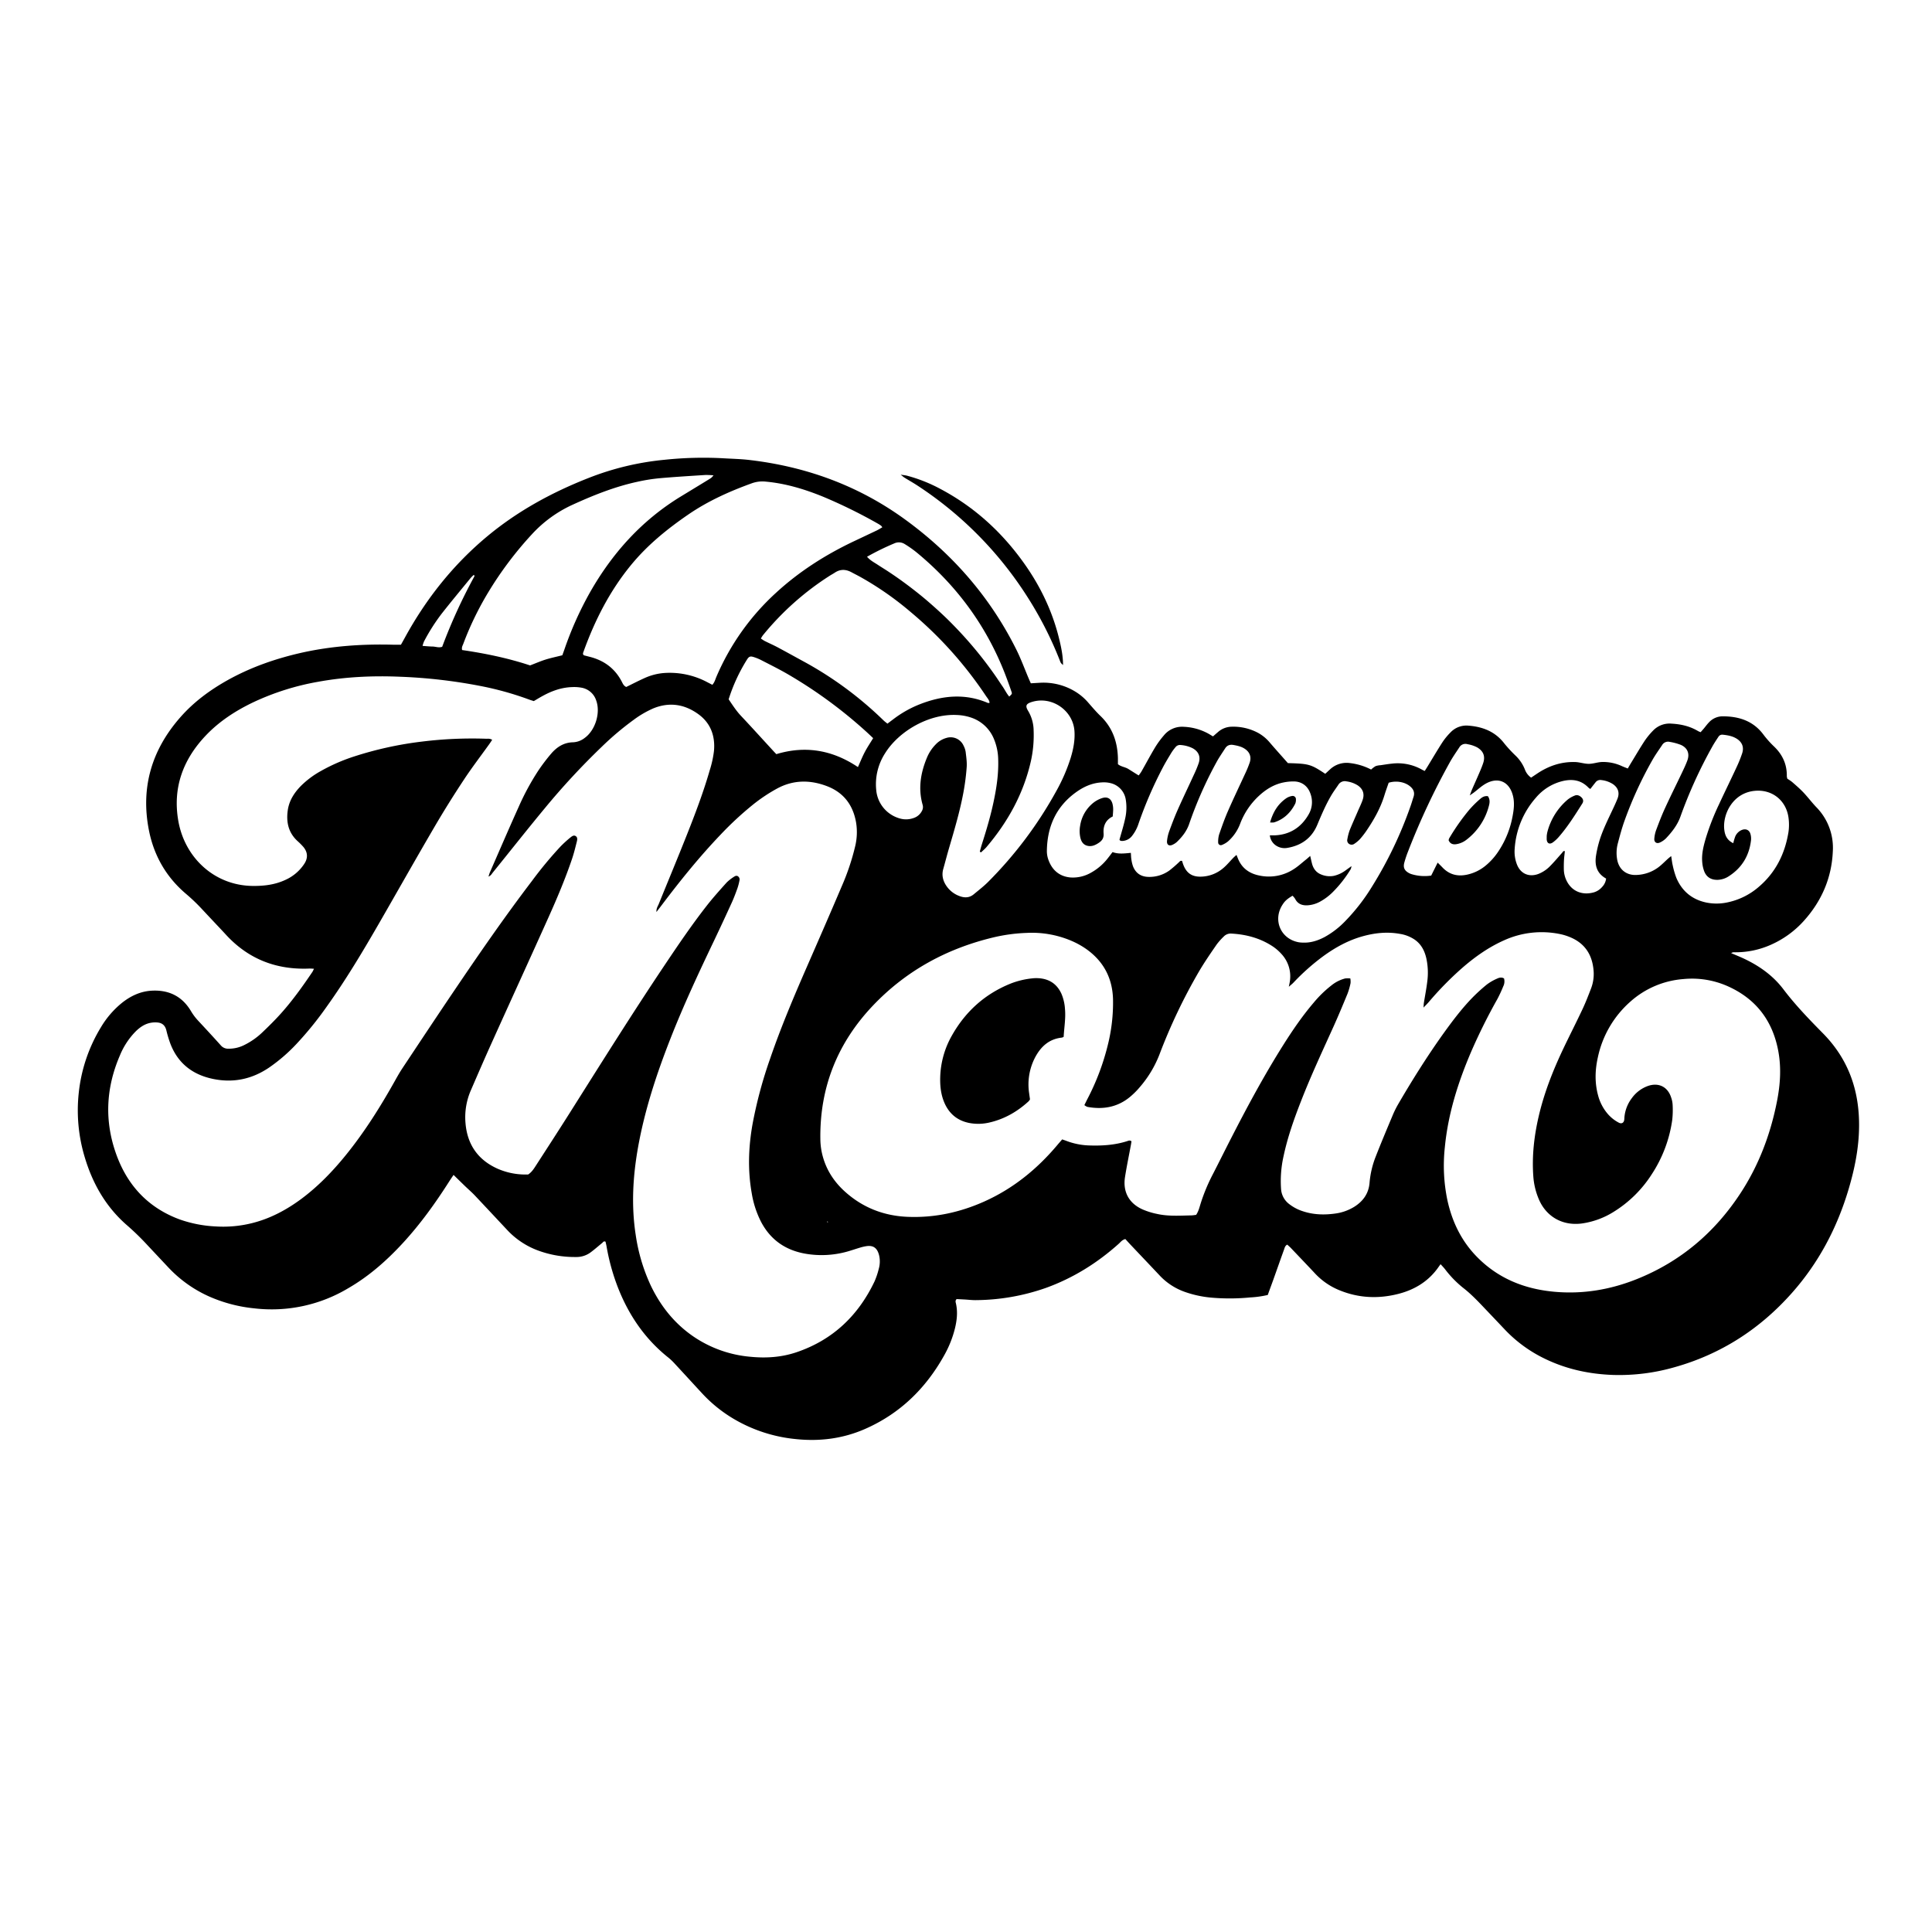 <?xml version="1.0" encoding="UTF-8"?> <svg xmlns="http://www.w3.org/2000/svg" id="Layer_1" data-name="Layer 1" viewBox="0 0 1500 1500"><path d="M1387.72,604.64a33,33,0,0,1,3.62,2.45c3,2.62,6,5.2,8.75,8.08,3.51,3.71,6.59,7.84,10.12,11.54A44.9,44.9,0,0,1,1423,660.9c-.87,20.71-8.68,38.67-22.45,54a75.15,75.15,0,0,1-25.6,18.59,67,67,0,0,1-28.19,5.85,4.26,4.26,0,0,0-2.7.65c1.7.72,3.4,1.45,5.11,2.16,13.89,5.81,26.34,13.88,35.45,25.91,9.33,12.31,20,23.34,30.76,34.26,19.83,20.11,28.25,44.43,28,72.2-.12,16.65-3.39,32.79-8.1,48.66-8.92,30.06-23.23,57.23-44.11,80.74-24.8,27.93-55,47.46-91.06,57.58a155.7,155.7,0,0,1-47.8,6c-18.2-.65-35.73-4.36-52.24-12.27a106.06,106.06,0,0,1-31.65-22.88q-7.42-7.86-14.89-15.68c-5.61-5.92-11.17-11.86-17.67-16.88A81.74,81.74,0,0,1,1122,985.52c-1-1.3-2.18-2.5-3.52-4-.56.74-.91,1.17-1.21,1.62-7.73,11.4-18.66,18.16-31.8,21.48-15.32,3.87-30.45,3.23-45.21-2.75a53.22,53.22,0,0,1-19.13-13c-6.22-6.65-12.52-13.23-18.8-19.82-.89-.94-1.89-1.77-2.91-2.72-1.72.87-2,2.45-2.47,3.78-2.78,7.66-5.46,15.36-8.19,23-1.46,4.09-3,8.17-4.46,12.29a76.36,76.36,0,0,1-13.66,1.92,162.93,162.93,0,0,1-30.12.16,83.91,83.91,0,0,1-20.52-4.42,49.06,49.06,0,0,1-19.41-12.53c-7.53-8-15.14-16-22.71-24-1.43-1.51-2.82-3.06-4.17-4.54-2.54.63-3.75,2.45-5.26,3.79C851.72,980.74,833,992.39,811.83,1000a167.16,167.16,0,0,1-54.11,9.42c-2.84.05-5.68-.31-8.52-.48l-6.47-.34c-1.25,1.27-.76,2.43-.53,3.45,1.49,6.66.74,13.2-.88,19.71a83.82,83.82,0,0,1-8.25,20.53c-14.28,25.65-34.31,45.22-61.36,57.11-17.4,7.65-35.64,9.91-54.54,7.83a116.63,116.63,0,0,1-47.69-15.72,108.45,108.45,0,0,1-24.27-19.61c-7.09-7.66-14.12-15.37-21.21-23a44.74,44.74,0,0,0-4.91-4.73c-18-14.25-30.55-32.5-39-53.7a166.5,166.5,0,0,1-9.17-32.81c-.22-1.27-.55-2.53-.8-3.63-1.47-.65-1.91.42-2.57,1-3.09,2.51-6.06,5.16-9.27,7.51a18.41,18.41,0,0,1-11.23,3.4,82.26,82.26,0,0,1-28.46-4.75,62.07,62.07,0,0,1-24.58-16c-8.43-9-16.83-18-25.32-27-2.34-2.47-4.93-4.7-7.39-7.06-2.19-2.1-4.35-4.23-6.52-6.34l-2.64-2.59c-1.23,1.84-2.29,3.35-3.28,4.91-10.72,16.83-22.31,33-35.84,47.73-12.52,13.61-26.24,25.79-42.31,35.13a115.68,115.68,0,0,1-73.18,15.84,115,115,0,0,1-35.06-9.18A98.26,98.26,0,0,1,130.68,984q-8.19-8.7-16.36-17.43a200,200,0,0,0-15.47-15.06c-16.58-14.3-27-32.56-33.16-53.39a125.67,125.67,0,0,1-4.55-49.56,122.35,122.35,0,0,1,17.4-51.3,71,71,0,0,1,15.91-18.45c7-5.61,14.75-9.27,23.83-9.67,13.1-.57,23.25,4.54,30,15.9a42.35,42.35,0,0,0,5.42,7.26c5.94,6.39,11.88,12.78,17.7,19.29a7.38,7.38,0,0,0,5.95,2.62,26.53,26.53,0,0,0,12.08-2.74,56.06,56.06,0,0,0,14-9.7c5.08-4.84,10.09-9.77,14.76-15,9-10.06,16.8-21,24.37-32.2a23.87,23.87,0,0,0,1.2-2.43c-1.52-.07-2.57-.19-3.61-.15-25.32,1.06-46.92-7.15-64.31-25.84q-3.67-4-7.38-7.9c-3.89-4.15-7.8-8.29-11.68-12.45A144.47,144.47,0,0,0,144.43,694c-15.33-13-24.85-29.55-28.76-49.14-6.65-33.4,2.1-62.72,24.46-88.11,10.39-11.8,22.88-21,36.56-28.66,18.37-10.25,38-17,58.5-21.55,22.93-5,46.15-6.59,69.56-6,2.08.05,4.16,0,6.55,0,1-1.78,2-3.57,3-5.39,16.55-30.31,37.7-56.92,64.3-79,23.58-19.55,50.17-34,78.63-45.15a216.48,216.48,0,0,1,58.43-14,287.5,287.5,0,0,1,45.45-1.22c6.82.42,13.67.54,20.44,1.32,44.18,5.12,84.79,19.84,120.91,46.05,36.87,26.76,66.12,60.16,86.53,101,3.72,7.45,6.58,15.32,9.84,23,.44,1,.91,2.06,1.5,3.37l6.75-.4a47.34,47.34,0,0,1,28.23,7.12,42.44,42.44,0,0,1,9.47,8.12c3.12,3.56,6.18,7.21,9.59,10.48,9.35,9,13.24,20.08,13.58,32.72,0,1.51,0,3,0,4.73,2.33,2,5.56,2.17,8.1,3.75s5.13,3.23,8,5a30.77,30.77,0,0,0,2.14-3c3.56-6.26,6.94-12.63,10.65-18.81a69.63,69.63,0,0,1,6.71-9.16,18.13,18.13,0,0,1,15.55-6.78,43.21,43.21,0,0,1,18.51,5c1.33.72,2.61,1.53,4.15,2.44,1.29-1.12,2.54-2.23,3.82-3.31a16.44,16.44,0,0,1,10.33-4.19A40.82,40.82,0,0,1,976.77,569a32.06,32.06,0,0,1,9.14,7.58c4.68,5.45,9.5,10.78,14,15.9,16.35.46,17.74.85,29,8.29,1.14-1,2.36-2.18,3.59-3.3a18.79,18.79,0,0,1,15.71-5,47.49,47.49,0,0,1,16.32,5,19.36,19.36,0,0,1,3.48-2.64,14,14,0,0,1,3.89-.72c2.81-.42,5.62-.9,8.44-1.19a38.29,38.29,0,0,1,23.62,4.59c.62.36,1.29.64,2.19,1.08.93-1.47,1.74-2.7,2.51-4,3.76-6.15,7.4-12.37,11.32-18.42a49,49,0,0,1,6.12-7.45,17,17,0,0,1,13.88-5.34c11.25.85,21,4.64,28.09,14a102.21,102.21,0,0,0,8.5,9.18,30.62,30.62,0,0,1,7.51,11.27,13.2,13.2,0,0,0,4.67,5.92l4.66-3.11c8.9-6,18.66-9.3,29.43-9,3.56.09,7.11,1.39,10.66,1.4,3.34,0,6.66-1.23,10-1.42a34.57,34.57,0,0,1,16,3.31c1.35.59,2.73,1.1,4.3,1.73,1.09-1.84,2-3.47,3-5.07,3.36-5.5,6.6-11.08,10.15-16.46a57,57,0,0,1,6.49-7.89,17.65,17.65,0,0,1,14.43-5.4c7.31.41,14.25,2,20.58,5.82a17.29,17.29,0,0,0,1.91.81c.79-.9,1.63-1.84,2.45-2.8,1.34-1.6,2.56-3.31,4-4.8a14.46,14.46,0,0,1,10.64-4.72c12.75,0,23.88,3.58,31.83,14.4a76.6,76.6,0,0,0,8.36,9.29c6.46,6.32,9.82,13.83,9.64,22.9A10.17,10.17,0,0,0,1387.72,604.64ZM414.46,544.33c-1.25-.4-2.34-.71-3.39-1.1a241.82,241.82,0,0,0-38.31-10.68,406.32,406.32,0,0,0-61.54-7.11c-21.51-.94-42.86,0-64.05,3.86a199,199,0,0,0-50.31,15.84c-14,6.67-26.84,15-37.5,26.35-17.42,18.56-25.33,40.3-20.94,65.73,4.94,28.59,28,50.37,57.92,50.62,8.63.07,17-.91,25-4.59a34.4,34.4,0,0,0,15-12.71c2.91-4.53,2.58-9-.9-13.1A52.67,52.67,0,0,0,231,653c-7.09-6.52-8.89-14.71-7.58-23.88,1.06-7.46,4.92-13.46,10-18.73a70.2,70.2,0,0,1,15.41-11.61,140.29,140.29,0,0,1,26-11.42,277.29,277.29,0,0,1,52.68-11.58,317.5,317.5,0,0,1,50-2.22c1.42,0,3-.23,4.61.86-.89,1.31-1.57,2.38-2.31,3.41-6.52,9.09-13.35,18-19.51,27.32-7.93,12-15.61,24.25-22.88,36.69-14.56,24.89-28.71,50-43.11,75-12.8,22.19-25.93,44.18-40.86,65a265.12,265.12,0,0,1-23.3,28.71,130.55,130.55,0,0,1-21.06,18.2c-13.22,9-27.57,12.15-43.32,9s-27.33-11.75-33.33-27a87.29,87.29,0,0,1-3.3-10.87c-.91-3.59-3.07-5.63-6.66-6a18.8,18.8,0,0,0-5.08.15c-4.88.78-8.75,3.48-12.18,6.88a57.76,57.76,0,0,0-12.1,18.46C82,845.09,80.93,871.24,90.75,897.53c8.84,23.64,24.93,40.46,48.86,49.27a97.68,97.68,0,0,0,27.83,5.4,92.17,92.17,0,0,0,27.65-2.42C209.34,946.33,222,939.62,233.7,931c13.2-9.78,24.51-21.5,34.83-34.22,14.75-18.19,27.12-38,38.5-58.36,1.75-3.15,3.56-6.28,5.55-9.27,13.13-19.75,26.22-39.53,39.5-59.18,19.65-29.08,39.6-58,60.86-85.91a309.23,309.23,0,0,1,22.14-26.73,88.07,88.07,0,0,1,7.54-6.91c1.25-1,2.84-2.44,4.56-1.13,1.35,1,1,2.85.63,4.28-1.12,4.41-2.19,8.84-3.64,13.14-5.23,15.47-11.58,30.5-18.26,45.38-14.68,32.7-29.62,65.28-44.36,98-5.46,12.1-10.72,24.29-16,36.47a52.37,52.37,0,0,0-4.12,25.59c1.43,16.58,9.71,28.43,24.91,35.24a54.08,54.08,0,0,0,23.74,4.47c2.93-1.92,4.59-4.73,6.33-7.42,8.65-13.38,17.33-26.75,25.84-40.22,24.41-38.66,48.65-77.43,74.12-115.41,10.35-15.45,20.8-30.83,32.25-45.5,4.89-6.27,10.23-12.2,15.55-18.13a33.51,33.51,0,0,1,5.8-4.52c.92-.63,2.07-1.07,3.16-.18a3,3,0,0,1,1,3.1,46.15,46.15,0,0,1-1.56,6c-1.35,3.74-2.73,7.49-4.38,11.11q-6.6,14.5-13.44,28.88c-12.1,25.34-24,50.76-34.25,76.9-10.76,27.42-19.94,55.3-25.14,84.36-4,22.56-5.32,45.19-1.79,68a140.57,140.57,0,0,0,11.62,39.12c7.49,15.7,17.93,29,32.25,39.07a92.68,92.68,0,0,0,44.92,16.35c12.26,1.23,24.29.47,36-3.48,28.14-9.52,47.94-28.38,60.63-55a59.65,59.65,0,0,0,3.26-9.69,20.83,20.83,0,0,0,.38-10.16c-1.43-6.36-4.83-8.32-10.05-7.51a33.72,33.72,0,0,0-4.42,1c-2.73.8-5.42,1.71-8.14,2.54a73.88,73.88,0,0,1-34.88,2.27c-15.36-2.72-26.91-10.77-34.23-24.66a75.36,75.36,0,0,1-7.23-22.07c-3.21-18-2.6-35.88.58-53.78a341,341,0,0,1,13.7-51c8.31-24.24,18.29-47.81,28.54-71.28,9.11-20.85,18.22-41.7,27.12-62.65a182.55,182.55,0,0,0,10.3-30.71,46.75,46.75,0,0,0,.74-18.63c-2.38-13.65-9.78-23.35-22.75-28.25s-25.92-4.91-38.5,1.87a127.45,127.45,0,0,0-19.37,13A255.31,255.31,0,0,0,559.48,648c-16.42,17.18-31.3,35.64-45.6,54.58-1.23,1.64-2.5,3.25-4.22,5.48-.13-2.79,1-4.37,1.72-6,7.2-17.74,14.58-35.42,21.64-53.22,6.65-16.74,13.06-33.59,18.05-50.92a80.77,80.77,0,0,0,3.27-15c1-11.29-2.45-21.22-11.72-28.13-10.77-8-22.74-10-35.45-4.78A77.73,77.73,0,0,0,492,558.86a226.74,226.74,0,0,0-24.77,20.91,560.23,560.23,0,0,0-44.1,47.57c-13.68,16.5-26.95,33.35-40.43,50-.85,1-1.46,2.44-3.44,3.26.5-1.52.72-2.42,1.08-3.26,7.45-17,14.78-34.1,22.41-51a195.08,195.08,0,0,1,14.85-27.52,141.69,141.69,0,0,1,10.26-13.61c4.44-5.2,9.9-8.78,17.13-8.9a15.7,15.7,0,0,0,8.93-3.36c8.32-6,12.49-19.57,8.94-29.18a14.65,14.65,0,0,0-11.53-9.88,32.26,32.26,0,0,0-7.35-.42c-8.55.29-16.31,3.25-23.66,7.41C418.31,542,416.39,543.18,414.46,544.33Zm586.18,221.79c.36-1.89.64-3,.79-4.11a25.37,25.37,0,0,0-6.3-21.11,36.44,36.44,0,0,0-7.27-6.31c-9.61-6.25-20.33-9.12-31.71-9.75a7.41,7.41,0,0,0-6.13,2.38,51.08,51.08,0,0,0-5.3,5.93C940,740,935.23,746.9,931,754.08a431.61,431.61,0,0,0-30.81,64.65,86.44,86.44,0,0,1-15.15,25.19,60.25,60.25,0,0,1-8.06,8c-9.63,7.82-20.76,9.64-32.71,7.47A8.54,8.54,0,0,1,841.9,858c.9-1.82,1.64-3.35,2.42-4.85A186,186,0,0,0,860,811.75a135.38,135.38,0,0,0,4.14-36.08c-.48-16.51-7.53-29.55-21-39a63.4,63.4,0,0,0-10.39-5.83,78.16,78.16,0,0,0-35.5-6.54,131.71,131.71,0,0,0-25.91,3.48c-36.13,8.64-67.61,25.73-93.33,52.68-27.58,28.91-41.55,63.43-41.09,103.55a54.29,54.29,0,0,0,.9,9.61c2.42,12.55,8.72,23,18.13,31.49,13.78,12.46,30.17,18.86,48.59,19.63,20.82.88,40.74-3.41,59.73-11.93,22.41-10.06,40.95-25.15,56.68-43.86,1.21-1.44,2.45-2.84,3.73-4.33,1.1.4,2,.69,2.85,1a54.48,54.48,0,0,0,18.31,3.71c9.92.33,19.72-.3,29.25-3.33,1-.33,2.11-.93,3.4.12-.13.78-.26,1.68-.42,2.58-1.55,8.39-3.3,16.75-4.62,25.17-1.78,11.36,3,20.26,13.37,25a56.52,56.52,0,0,0,11.35,3.58c8.79,2,17.74,1.36,26.65,1.18,1.3,0,2.59-.27,3.86-.41,1.85-2.75,2.55-5.74,3.43-8.6a140.54,140.54,0,0,1,9.6-23.07c4.78-9.27,9.4-18.63,14.16-27.91,12.55-24.48,25.58-48.7,40.26-72,7.29-11.57,15-22.86,23.88-33.26A89.13,89.13,0,0,1,1033.79,765a28.22,28.22,0,0,1,10.6-5.33,17.68,17.68,0,0,1,4,0,14.25,14.25,0,0,1,.17,3.64,52.06,52.06,0,0,1-2.34,8.18c-3.53,8.59-7.11,17.17-10.93,25.64-8.59,19-17.43,37.91-25,57.34-5.55,14.13-10.61,28.42-13.77,43.32a87.66,87.66,0,0,0-1.9,25.44,15.88,15.88,0,0,0,6.32,11.61,33.87,33.87,0,0,0,10.51,5.54c8.28,2.78,16.78,3,25.31,1.8a37.45,37.45,0,0,0,14.9-5.36c6.79-4.34,11-10.32,11.66-18.52a71.64,71.64,0,0,1,4.82-20.43c4.08-10.41,8.41-20.73,12.73-31a76.59,76.59,0,0,1,4.45-9.21c10.89-18.7,22.35-37,34.93-54.66,7-9.73,14.14-19.3,22.44-27.93a132.72,132.72,0,0,1,11.75-10.74,38.57,38.57,0,0,1,7.85-4.51c1.65-.79,3.56-1.3,5.44-.16a8.59,8.59,0,0,1-.62,6.17,104.48,104.48,0,0,1-4.53,9.78,446.25,446.25,0,0,0-20.28,40.73c-10.22,23.82-18,48.32-20.52,74.27a131.82,131.82,0,0,0,2,41.33c3.66,16.64,10.82,31.53,22.86,43.82,16.58,16.95,37.2,25.13,60.41,27.18,21.93,1.94,43.12-1.62,63.54-9.76,34.06-13.58,60.69-36.19,80.7-66.74,14.33-21.87,23.35-45.88,28.37-71.47,2.51-12.76,3.4-25.59,1.08-38.46-4.33-24-17.47-41.25-39.89-51.06a68.2,68.2,0,0,0-33.93-5.3,69.67,69.67,0,0,0-41.13,17.54,79.51,79.51,0,0,0-25.17,43c-2.26,10-2.57,19.92.15,29.85a36.07,36.07,0,0,0,6.54,13.16,29.29,29.29,0,0,0,9.55,7.95c2.11,1.09,3.82.18,4.18-2.11.14-.93.11-1.89.23-2.83a28.65,28.65,0,0,1,5.66-14.09,26.38,26.38,0,0,1,12.52-9.48c8.25-2.86,15.33.6,18,8.88a20.2,20.2,0,0,1,1.16,5.55,70.72,70.72,0,0,1-.29,11.92,102.89,102.89,0,0,1-15.93,42.25,93.31,93.31,0,0,1-29.8,29.28,62.79,62.79,0,0,1-24.41,8.88c-15.71,2.07-28-5.9-33.47-18.89a55,55,0,0,1-4.24-17.61c-1.15-15.65.57-31.06,4.08-46.3,4.23-18.4,11.1-35.85,19.17-52.84,4.88-10.28,10.08-20.41,14.92-30.71,2.5-5.31,4.61-10.81,6.72-16.29a31.47,31.47,0,0,0,1.81-14.56c-1.19-12-7.1-20.61-18.42-25.18a42.19,42.19,0,0,0-7.6-2.32,70.58,70.58,0,0,0-43.38,4.85c-12.08,5.38-22.73,12.92-32.65,21.57A253,253,0,0,0,1109.27,778c-1.07,1.25-2.26,2.39-4.06,4.29.14-1.87.15-2.75.28-3.6.89-5.62,2-11.2,2.67-16.85a52.57,52.57,0,0,0-.71-17.55c-1.31-5.93-3.89-11.09-9-14.7a28.31,28.31,0,0,0-11.55-4.53c-9.73-1.77-19.29-.79-28.72,1.81-11.3,3.11-21.4,8.68-30.83,15.53a171.59,171.59,0,0,0-23,20.4C1003.43,763.8,1002.26,764.69,1000.64,766.12ZM486.19,533.37c4.7-2.3,9.25-4.66,13.91-6.76A44.93,44.93,0,0,1,516,522.5a62,62,0,0,1,33,7.08c1.31.69,2.64,1.36,4.06,2.1,1.78-1.93,2.28-4.2,3.15-6.23a188.34,188.34,0,0,1,46.46-65.37c17.62-16.17,37.53-28.91,59-39.22,6.33-3,12.7-6,19-9,1.49-.71,2.87-1.62,4.35-2.46a7.34,7.34,0,0,0-.92-1.22,26.2,26.2,0,0,0-2.38-1.55,394.81,394.81,0,0,0-42.86-21.07c-14.3-5.81-28.94-10.23-44.4-11.64a24.07,24.07,0,0,0-10.61,1.25c-17.36,6.27-34.12,13.79-49.4,24.26-16.34,11.2-31.65,23.61-44.31,39-16.61,20.15-28.27,43.05-37.08,67.49-.31.85-.76,1.77,0,2.6a2,2,0,0,0,.52.33c1.29.34,2.57.66,3.86,1,11.31,2.74,19.94,9,25.33,19.42C483.53,530.71,484.12,532.37,486.19,533.37ZM985.9,648.58c1.41,0,2.34,0,3.26,0,12-.36,21-6,26.88-16.3a18.83,18.83,0,0,0,1.41-16c-2-5.87-6.56-9.44-12.74-9.57a38,38,0,0,0-7.89.72c-7.48,1.44-13.76,5.27-19.29,10.38a56.8,56.8,0,0,0-14.78,22,34.55,34.55,0,0,1-9.3,13.43,17.53,17.53,0,0,1-4.84,2.81,2.07,2.07,0,0,1-2.83-1.89,20.61,20.61,0,0,1,.7-6.15c2.1-6.08,4.24-12.18,6.81-18.07,4.33-9.9,9-19.64,13.53-29.47a83.11,83.11,0,0,0,3.45-8.42c1.47-4.45,0-8.23-4-10.8-2.61-1.69-5.58-2.3-8.57-2.85-2.67-.48-4.91.17-6.43,2.54-2.25,3.5-4.65,6.93-6.66,10.58a309,309,0,0,0-21.39,48.32c-1.93,5.56-5.42,9.94-9.56,13.91a13.13,13.13,0,0,1-3.33,2.13c-2.65,1.27-4.58,0-4.25-3.06a31.38,31.38,0,0,1,1.61-7.18c2.08-5.7,4.22-11.38,6.68-16.92,4.08-9.19,8.45-18.24,12.63-27.38a84.34,84.34,0,0,0,3.69-8.93c1.6-5-.19-9-4.77-11.5a24.81,24.81,0,0,0-9.28-2.48,4.34,4.34,0,0,0-4,1.7,37.64,37.64,0,0,0-3.06,4.1c-2.35,3.9-4.74,7.78-6.84,11.82A314,314,0,0,0,884,639.37a30.52,30.52,0,0,1-5,9.52,10,10,0,0,1-7.26,4c-1.2.1-2.29-.06-2.57-1,1.51-5.51,3.15-10.57,4.26-15.75a38.44,38.44,0,0,0,.62-15.26,15.53,15.53,0,0,0-11.53-12.79,21.82,21.82,0,0,0-7.31-.62c-7.43.42-14,3.43-19.9,7.71C819.83,626.39,813,642,812.79,660.76a19.86,19.86,0,0,0,1.15,6.69c2.85,8,8.47,13,17.09,13.8a28.06,28.06,0,0,0,15.87-3.62,42.84,42.84,0,0,0,13.29-11.4c1.18-1.48,2.31-3,3.61-4.68,4.57,1.73,9.26,1.06,14.19.61.14,1.88.14,3.38.38,4.84a27.56,27.56,0,0,0,1.26,5.51c2.06,5.29,6,8.08,11.73,8.3a26.49,26.49,0,0,0,16.6-5,92.41,92.41,0,0,0,7.3-6.31c.67-.58,1.17-1.56,2.53-1,.3.94.57,2,1,3.06,2.47,6.36,6.72,9.23,13.56,9.07A27.43,27.43,0,0,0,950,673.77c2.71-2.34,5-5.16,7.51-7.74.74-.75,1.56-1.43,2.5-2.28l1,2.48c3,7.75,8.87,12,16.92,13.57a35.29,35.29,0,0,0,26.21-4.8c3.52-2.17,6.6-5.06,9.86-7.65,1-.8,1.94-1.67,3.24-2.81.54,2.3.92,4.13,1.39,5.93,1,3.88,3.22,6.92,7,8.43a17.17,17.17,0,0,0,10,1.1,24.45,24.45,0,0,0,9.19-4.32l4.47-3.23a11,11,0,0,1-.56,2.29,93.58,93.58,0,0,1-14,17.91,43.08,43.08,0,0,1-10,7.47,23.17,23.17,0,0,1-9.2,2.73c-4.28.31-7.88-.81-10-5a13.82,13.82,0,0,0-2-2.4c-4.06,2.37-5.91,4-7.78,6.94-7.77,12-1.37,26.76,12.72,29.21a25.8,25.8,0,0,0,3.4.25c5.86.19,11.22-1.56,16.34-4.22a67,67,0,0,0,16.58-12.84A151.1,151.1,0,0,0,1065,688.71a312.64,312.64,0,0,0,30.2-63c.82-2.32,1.49-4.7,2.26-7,1.19-3.6-.21-6.28-3-8.46-4.16-3.26-10.64-4.29-16.3-2.53-1.06,3.11-2.24,6.31-3.24,9.56-3,9.89-8,18.82-13.76,27.34a66.68,66.68,0,0,1-5.2,6.76,23.27,23.27,0,0,1-4.32,3.65,3.6,3.6,0,0,1-4.27.15,3.34,3.34,0,0,1-1.3-3.55,39.83,39.83,0,0,1,1.85-7.12c2-4.94,4.18-9.76,6.28-14.63,1.28-3,2.74-5.86,3.77-8.9,1.61-4.73.15-8.6-4-11.32a21.59,21.59,0,0,0-8.52-3,5.87,5.87,0,0,0-6.38,2.66c-1.79,2.67-3.72,5.27-5.35,8-4.35,7.36-7.69,15.2-11,23.09-4.27,10.25-12.33,16.06-23.23,17.88a12,12,0,0,1-8.73-1.77A10.9,10.9,0,0,1,985.9,648.58ZM436.59,508.75c.6-1.67,1.12-3.09,1.62-4.51a266.56,266.56,0,0,1,19.72-44.09c17.45-30.76,40.44-56.29,70.84-74.79l14.58-8.88c2.91-1.78,5.84-3.54,8.72-5.37a14,14,0,0,0,1.9-2.06,61,61,0,0,0-6.27-.28c-11.93.77-23.86,1.48-35.76,2.54A139.11,139.11,0,0,0,495.1,374c-17.71,3.81-34.41,10.5-50.82,18a98.18,98.18,0,0,0-31.49,23A278.12,278.12,0,0,0,379,460a240.09,240.09,0,0,0-19.31,39.89c-.5,1.34-1.44,2.66-.9,4.8,17.92,2.61,35.69,6.28,52.76,11.94,4.14-1.58,8-3.26,11.93-4.51C427.66,510.82,431.94,509.93,436.59,508.75Zm331.74,36.88c-.26-2.17-1.77-3.68-2.87-5.34a305.29,305.29,0,0,0-58.28-65,243.56,243.56,0,0,0-39.13-27.31c-2.32-1.28-4.71-2.46-7-3.71-4.37-2.34-8.66-2.5-12.91.34-1.25.85-2.61,1.54-3.89,2.36a218.45,218.45,0,0,0-52,46.35,21.69,21.69,0,0,0-1.5,2.45c1.16.74,2.07,1.44,3.07,1.94,3.39,1.7,6.87,3.21,10.2,5,7.35,3.94,14.65,8,22,12A281.58,281.58,0,0,1,686,559.35c.92.89,2,1.64,3,2.49l4.74-3.57a85.93,85.93,0,0,1,19.72-11.22c17.71-7.06,35.57-9,53.64-1.24C767.35,545.92,767.76,545.72,768.33,545.63ZM761.7,661.79l-1-.55c.5-1.78.95-3.58,1.5-5.35C766,644,769.59,632,772,619.69c2-9.89,3.31-19.82,3-29.93a43.09,43.09,0,0,0-3.55-16.58,29,29,0,0,0-17-15.88,38.8,38.8,0,0,0-11.68-2.18c-21.12-1.06-44.76,12.19-55.72,29.91a44.24,44.24,0,0,0-6.76,28.23,25.16,25.16,0,0,0,19,22.37,17.36,17.36,0,0,0,10.07-.53,11,11,0,0,0,6.35-5.38,6.1,6.1,0,0,0,.61-4.89c-3.58-12.61-1.56-24.78,3.37-36.62a32.19,32.19,0,0,1,6.9-10.36,18.08,18.08,0,0,1,8.2-4.92,11,11,0,0,1,13.32,6,15.59,15.59,0,0,1,1.62,4.82c.46,3.94,1.08,7.95.8,11.87a176.53,176.53,0,0,1-2.45,19.17c-2.73,14.93-7.09,29.47-11.34,44-1.55,5.27-2.9,10.6-4.4,15.89s0,10.11,3.34,14.35a20.89,20.89,0,0,0,9.09,6.61c4,1.56,7.82,1.53,11.24-1.31,3.79-3.14,7.72-6.17,11.19-9.64A313.74,313.74,0,0,0,820,614.37a137.06,137.06,0,0,0,11.29-26c2.06-6.75,3.39-13.6,2.92-20.72-1.07-16.2-17.7-27.53-33.22-22.61-4.43,1.41-5.14,3-2.69,7a30.32,30.32,0,0,1,4.21,15.15,92.89,92.89,0,0,1-2,23.17c-5.68,25.57-17.94,47.76-34.82,67.56C764.47,659.29,763,660.49,761.7,661.79Zm584-7.15a48.71,48.71,0,0,1,1.39-4.8,9.4,9.4,0,0,1,5.42-5.52c3.11-1.16,5.79.17,6.59,3.39a13.19,13.19,0,0,1,.4,4.5c-1.35,12-7,21.5-17.2,28.06a16.75,16.75,0,0,1-8.55,2.83c-5.11.18-8.88-2-10.67-6.81a26.23,26.23,0,0,1-1.49-7.19c-.52-6.34,1.06-12.42,2.83-18.44a190.47,190.47,0,0,1,10.11-25.95c4.46-9.63,9.15-19.16,13.62-28.79a100.66,100.66,0,0,0,4.47-11.06c1.6-4.91-.14-8.92-4.63-11.57-3.18-1.87-6.73-2.47-10.33-2.86a3.43,3.43,0,0,0-3.43,1.55c-1.67,2.54-3.36,5.06-4.83,7.71a359.8,359.8,0,0,0-24.71,54.3c-2.37,6.64-6.53,11.88-11.19,16.86a16.36,16.36,0,0,1-4.63,3.22c-2.58,1.28-4.73-.13-4.46-3a25.41,25.41,0,0,1,1.43-6.63c2.13-5.68,4.29-11.36,6.82-16.86,4.26-9.31,8.85-18.47,13.25-27.71,1.46-3.08,2.94-6.17,4.12-9.36,2-5.32.21-9.83-5-12.18a44.07,44.07,0,0,0-8.73-2.35,5.36,5.36,0,0,0-5.87,2.55c-2.53,3.78-5.2,7.49-7.44,11.43a301.32,301.32,0,0,0-21.62,47c-2.12,5.87-3.73,11.93-5.34,18a29,29,0,0,0-.55,11.87c1.24,8.21,7.29,13.08,15.59,12.46a30.11,30.11,0,0,0,16.39-5.85c2.7-2,5.08-4.53,7.62-6.8.66-.59,1.36-1.12,2.42-2,.45,2.78.67,5,1.2,7.22a64.07,64.07,0,0,0,2.85,9.8c4.41,10.3,12.22,16.74,23.19,19.06a40.1,40.1,0,0,0,16.4-.1,53.87,53.87,0,0,0,24.67-12.32c12.93-11.14,20-25.49,22.73-42.14a39.63,39.63,0,0,0,.12-10.77c-1.5-13-11.53-21.87-24.43-21.5-18.81.55-27.24,18.7-25.42,30.88C1339.37,648.8,1341,652.39,1345.68,654.64ZM666.09,595.56c1.86-4.11,3.4-8,5.33-11.66s4.24-7.09,6.5-10.8c-1.66-1.56-3.15-3-4.68-4.4A358.94,358.94,0,0,0,612,523.65c-6.85-4-14-7.52-21.07-11.17a37.23,37.23,0,0,0-5.78-2.35c-2.63-.84-3.67-.44-5.21,2a133.35,133.35,0,0,0-14.22,30.81c3.07,4.53,5.91,8.95,9.58,12.85,8.18,8.68,16.18,17.55,24.26,26.33,1,1.1,2,2.18,3.19,3.4C625.49,578.61,646.55,582.43,666.09,595.56Zm450.1,74.18c1.64,1.63,2.71,2.65,3.72,3.72,5.32,5.63,11.81,7.22,19.23,5.59a33.52,33.52,0,0,0,13.75-6.53,49.92,49.92,0,0,0,10.63-11.78,73,73,0,0,0,10.89-27.28c.94-5,1.53-10.09.33-15.24-2.63-11.28-11.51-15.41-21.5-9.63-3.25,1.89-6,4.54-9.06,6.83-.64.49-1.33.93-3.07,2.13.92-2.4,1.33-3.61,1.84-4.77,1.82-4.17,3.7-8.31,5.49-12.5,1.12-2.61,2.25-5.23,3.13-7.92,1.72-5.24.11-9.23-4.66-12.07a24.63,24.63,0,0,0-7.5-2.49,5.49,5.49,0,0,0-6.39,2.45c-2.5,3.8-5.12,7.54-7.33,11.51a557,557,0,0,0-32.54,69.46,79.33,79.33,0,0,0-2.87,8.63c-1,3.76.21,6.14,3.65,8a10.45,10.45,0,0,0,2.1.87,34.77,34.77,0,0,0,15.15,1.08Zm118.53-57.18a10.81,10.81,0,0,1-1.42-1c-5.55-5.8-12.22-6.94-19.82-5.2a39.15,39.15,0,0,0-20.93,12.88A66.43,66.43,0,0,0,1176,658.94a27.47,27.47,0,0,0,1.77,12.27c2.83,7.21,9.38,10,16.62,7.32a25.94,25.94,0,0,0,9.33-6.33c3.18-3.24,6.1-6.74,9.13-10.12.56-.62.87-1.68,2.11-1.21-.23,2.26-.55,4.51-.68,6.76-.14,2.45-.16,4.92-.12,7.38a20.88,20.88,0,0,0,2.38,9.27c4.08,7.86,12.08,10.94,20.73,8.59a13.43,13.43,0,0,0,6.61-4.24,11.16,11.16,0,0,0,3.1-6.52c-7.4-4.08-9-10.53-7.79-18.05a87.57,87.57,0,0,1,2.37-10.5c2.18-7.47,5.53-14.49,8.84-21.52,1.85-3.93,3.78-7.85,5.39-11.89,1.86-4.65.52-8.58-3.56-11.39a20.66,20.66,0,0,0-9-3.12,4.6,4.6,0,0,0-4.5,1.81C1237.44,609.07,1236.18,610.7,1234.72,612.56ZM673.16,432.27c2.66,3,5.57,4.4,8.21,6.15s5.45,3.44,8.13,5.21,5.36,3.59,8,5.45,5.23,3.76,7.81,5.7,5.42,4.15,8.08,6.28,5,4.08,7.43,6.18,4.85,4.25,7.24,6.42,4.74,4.37,7.05,6.61,4.57,4.55,6.81,6.87,4.44,4.67,6.6,7.06,4.29,4.81,6.38,7.27,4.14,4.94,6.15,7.46q3.18,4,6.24,8.11,2.88,3.88,5.65,7.85c1.84,2.64,3.56,5.37,5.4,8s3.13,5.5,5.23,7.93c2.21-2.06,2.33-2.1,1.71-3.9q-2.21-6.45-4.64-12.82c-14.61-38-37.94-69.73-69.38-95.52a86.22,86.22,0,0,0-8.84-6.17,8.45,8.45,0,0,0-8.16-.5A198.47,198.47,0,0,0,673.16,432.27ZM367.87,446.32a27.83,27.83,0,0,0-2.39,2.33c-7.55,9.25-15.19,18.43-22.57,27.81A150.13,150.13,0,0,0,329.21,498a22.52,22.52,0,0,0-1.14,3.48c2.92.2,5.35.46,7.78.49s4.8,1.15,7.46.19a421.53,421.53,0,0,1,25-54.67.7.7,0,0,0,0-.53A3.47,3.47,0,0,0,367.87,446.32ZM642.79,948.56c-.15-.07-.32-.21-.46-.19s-.22.22-.33.35l.79.26Z"></path><path d="M699.25,368.53c2.5.39,3.78.49,5,.81a119.28,119.28,0,0,1,25.82,10.24c25.94,13.74,47.11,32.9,64.22,56.65,13,18,22.57,37.65,27.9,59.26,1.68,6.79,3.14,13.62,3.15,20.85-1.7-1.54-1.72-1.53-2.41-3.3a284.26,284.26,0,0,0-25.83-50.51,287.91,287.91,0,0,0-85.05-85.71c-3.17-2.06-6.48-3.92-9.7-5.91C701.6,370.45,700.94,369.83,699.25,368.53Z"></path><path d="M825.83,805a9,9,0,0,1-1.29.58c-10.29,1.09-16.74,7.27-21.2,16A45.31,45.31,0,0,0,799,848.64c.22,1.68.47,3.35.68,4.92a9,9,0,0,1-1.1,1.52c-8.68,7.95-18.59,13.68-30.12,16.37a37.59,37.59,0,0,1-15.8.45c-9.48-1.83-16-7.38-19.67-16.29-2.56-6.25-3.21-12.83-3-19.51a69,69,0,0,1,9-32c10.59-18.83,25.79-32.51,45.94-40.56a64.08,64.08,0,0,1,16.53-3.94,26.6,26.6,0,0,1,4.55-.14c8.54.44,14.67,4.43,18.19,12.33a36.06,36.06,0,0,1,2.65,11.59C827.52,790.62,826.2,797.72,825.83,805Z"></path><path d="M863.93,633.9c-5.7,2.76-7.53,7.59-7.1,13.2.26,3.36-1,5.38-3.51,7.12-2.9,2-6,3.4-9.57,2.3-3-.94-4.38-3.46-5-6.36a23,23,0,0,1-.14-9A28.14,28.14,0,0,1,849.24,623a21.81,21.81,0,0,1,6.49-3.37c4.14-1.33,7.06.5,8.06,4.71a16.83,16.83,0,0,1,.47,3.93C864.26,630.14,864.05,632,863.93,633.9Z"></path><path d="M986.08,638.55c2.37-8.37,6.32-14.59,12.89-19a11.83,11.83,0,0,1,4.18-1.55,2.51,2.51,0,0,1,3,2.6,7.59,7.59,0,0,1-.51,3.31c-3.55,7-8.82,12.18-16.47,14.6A13.61,13.61,0,0,1,986.08,638.55Z"></path><path d="M1155.22,618.18c1.71,2.52,1.42,5,.79,7.37A48.13,48.13,0,0,1,1138.53,652a17.14,17.14,0,0,1-7.72,3.4c-2.64.43-4.89-.17-6.1-3a5.62,5.62,0,0,1,.43-1.51,167.36,167.36,0,0,1,15.65-22.25,85.19,85.19,0,0,1,8-8C1150.45,619.17,1152.33,617.73,1155.22,618.18Z"></path><path d="M1200.87,649a24.06,24.06,0,0,1,.54-3.2,49.12,49.12,0,0,1,15.74-25,21.18,21.18,0,0,1,5.34-3.06c1.92-.87,3.7-.17,5.2,1.2s2,3.11.75,5c-5.65,8.93-11.27,17.9-18.24,25.89a27.23,27.23,0,0,1-4.57,4.21c-2.46,1.77-4.46.8-4.75-2.11C1200.82,651.43,1200.87,650.86,1200.87,649Z"></path></svg> 
